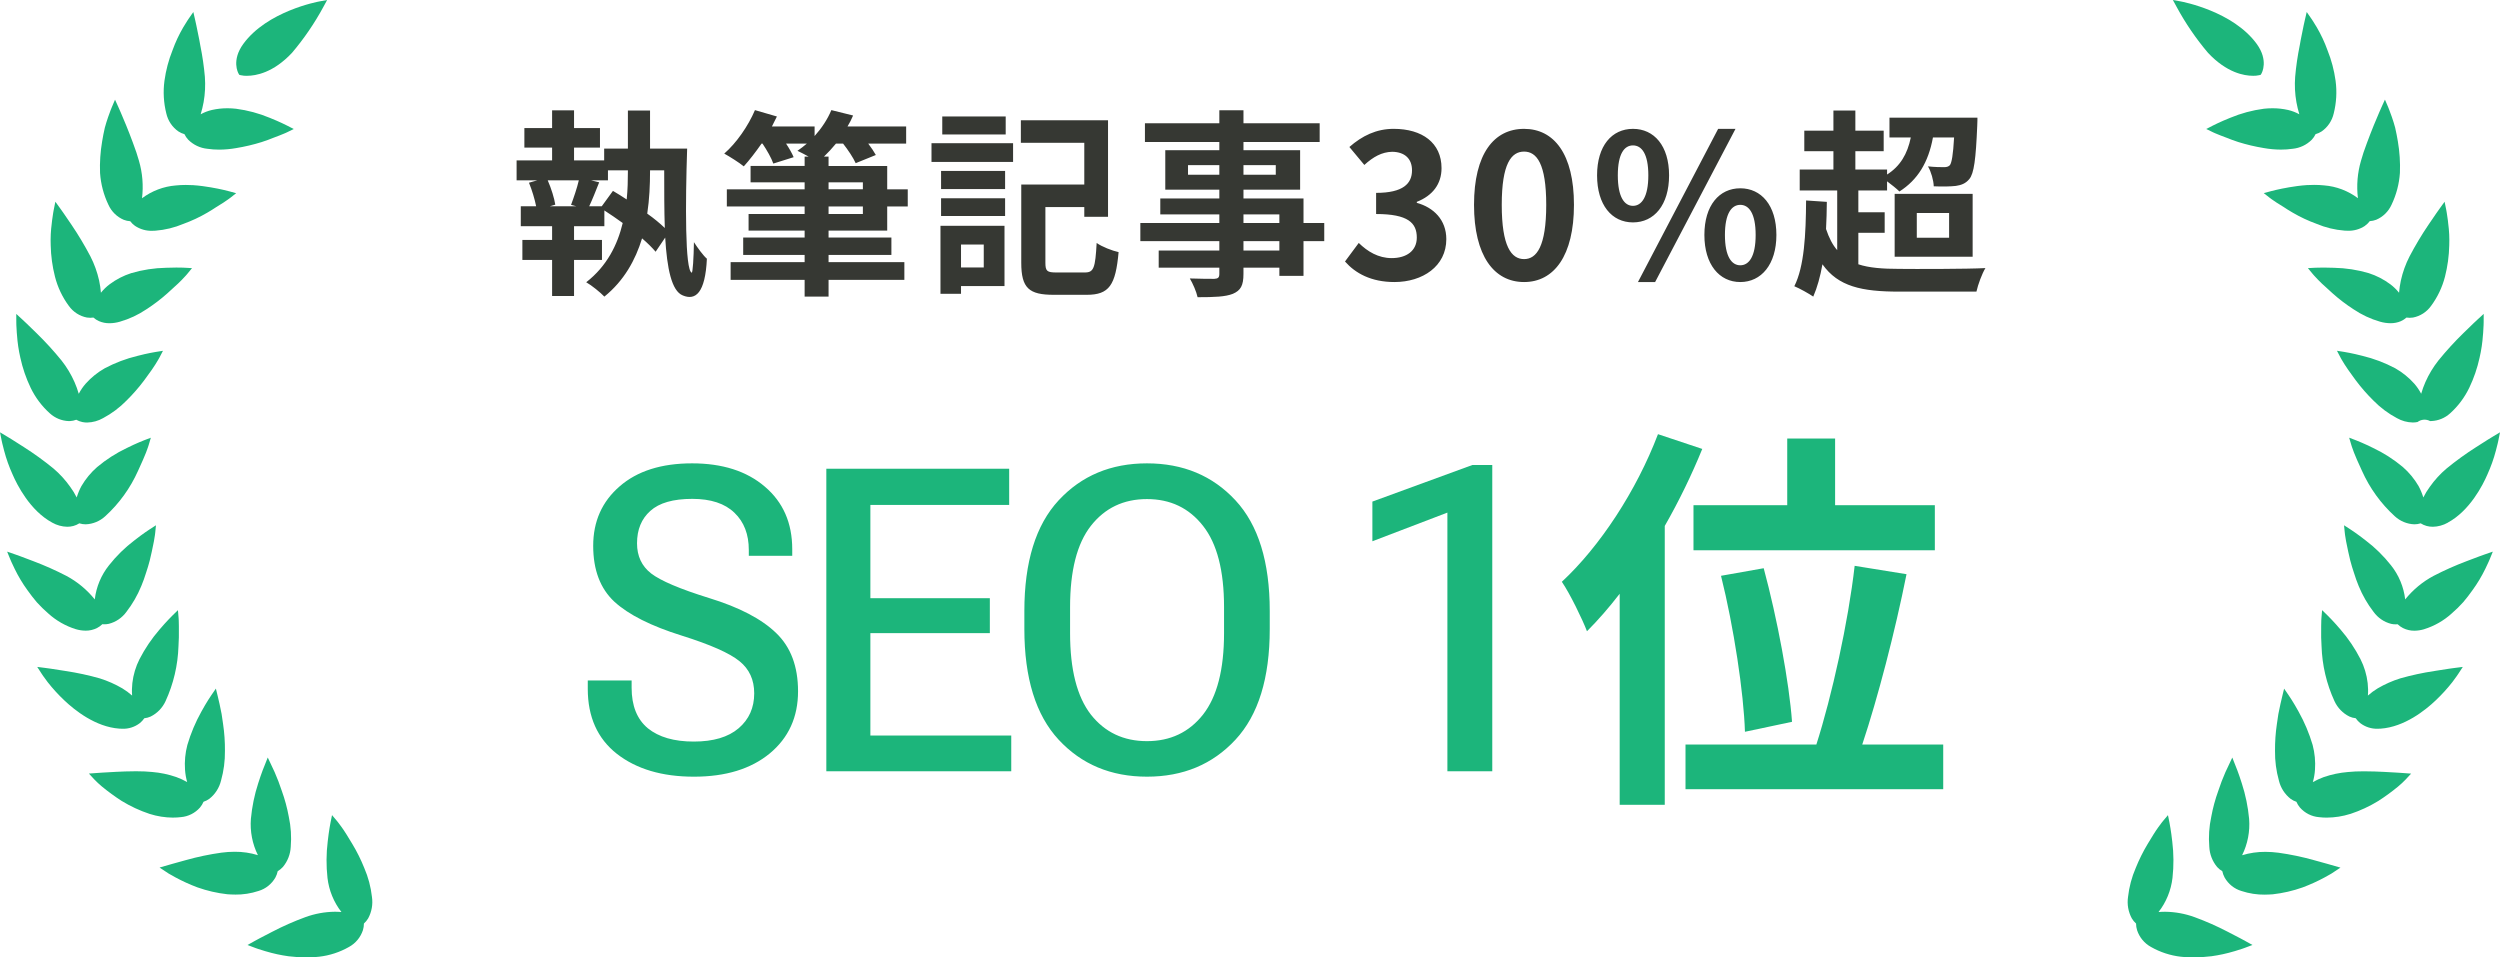 <svg fill="none" height="72" viewBox="0 0 188 72" width="188" xmlns="http://www.w3.org/2000/svg"><g fill="#1cb57b"><path d="m44.201 51.797v-.625h3.297v.547c0 1.354.406 2.37 1.219 3.047.823.667 1.974 1 3.453 1 1.469 0 2.594-.333 3.375-1 .781-.667 1.172-1.542 1.172-2.625 0-1.021-.37-1.828-1.109-2.422-.74-.604-2.188-1.245-4.344-1.922-2.302-.719-3.99-1.568-5.062-2.547-1.062-.99-1.594-2.391-1.594-4.203 0-1.833.661-3.323 1.984-4.469 1.323-1.156 3.141-1.734 5.453-1.734 2.281 0 4.104.583 5.469 1.75 1.375 1.167 2.062 2.734 2.062 4.703v.5h-3.266v-.438c0-1.177-.359-2.109-1.078-2.797-.719-.698-1.776-1.047-3.172-1.047-1.438 0-2.49.302-3.156.906-.667.594-1 1.406-1 2.438 0 .958.354 1.714 1.062 2.266.719.552 2.167 1.167 4.344 1.844 2.281.698 3.969 1.578 5.062 2.641 1.094 1.052 1.641 2.51 1.641 4.375 0 1.938-.708 3.495-2.125 4.672-1.417 1.167-3.318 1.75-5.703 1.75-2.396 0-4.328-.573-5.797-1.719-1.458-1.146-2.188-2.776-2.188-4.891zm17.939 6.203v-22.75h13.75v2.719h-10.438v7.016h8.984v2.625h-8.984v7.703h10.594v2.688zm14.892-10.703v-1.344c0-3.698.859-6.474 2.578-8.328 1.719-1.854 3.932-2.781 6.641-2.781 2.719 0 4.938.927 6.656 2.781 1.719 1.854 2.578 4.63 2.578 8.328v1.344c0 3.698-.859 6.474-2.578 8.328-1.719 1.854-3.937 2.781-6.656 2.781-2.708 0-4.922-.927-6.641-2.781-1.719-1.854-2.578-4.63-2.578-8.328zm3.438.312c0 2.74.521 4.781 1.562 6.125 1.052 1.333 2.458 2 4.219 2s3.167-.667 4.219-2c1.052-1.344 1.578-3.385 1.578-6.125v-1.953c0-2.74-.526-4.776-1.578-6.109-1.052-1.344-2.458-2.016-4.219-2.016s-3.167.672-4.219 2.016c-1.042 1.333-1.562 3.37-1.562 6.109z"/><path d="m108.844 58v-19.453l-5.641 2.156v-2.984l7.516-2.75h1.5v23.031z"/><path d="m127.35 37.99h7.05v-5.01h3.6v5.01h7.5v3.39h-18.15zm7.41 16.29-3.54.75c-.09-2.91-.84-7.89-1.8-11.73l3.21-.57c1.02 3.78 1.92 8.61 2.13 11.55zm-10.08-21.63 3.33 1.11c-.78 1.92-1.74 3.9-2.82 5.79v20.97h-3.39v-15.87c-.81 1.05-1.62 1.98-2.46 2.82-.33-.87-1.29-2.85-1.89-3.72 2.85-2.64 5.61-6.84 7.23-11.1zm15.36 23.34h6.09v3.36h-19.38v-3.36h9.84c1.17-3.66 2.4-9.21 2.88-13.44l3.9.63c-.87 4.35-2.16 9.3-3.33 12.81z"/></g><path d="m48.883 12.81v.09c0 .99-.045 2.07-.21 3.165.51.36.96.735 1.32 1.08-.045-1.335-.045-2.82-.045-4.335zm-3.63 2.7.84-1.155c.33.195.675.405 1.035.645.075-.75.09-1.455.09-2.115v-.075h-1.5v.75h-1.275l.615.15c-.255.645-.51 1.29-.75 1.8zm-1.725-1.95h-2.34c.27.615.495 1.35.57 1.83l-.405.12h1.98l-.39-.105c.195-.525.45-1.26.585-1.845zm5.355-2.385h2.79c-.135 4.08-.165 9.15.345 9.33.075.03.15-1.14.165-2.295.27.42.72 1.035.975 1.245-.12 2.58-.855 3.165-1.815 2.76-.84-.33-1.185-2.04-1.32-4.35l-.72 1.065c-.255-.3-.615-.66-1.02-1.005-.495 1.62-1.35 3.18-2.835 4.38-.3-.315-.945-.84-1.365-1.08 1.56-1.215 2.355-2.82 2.745-4.455-.465-.33-.93-.66-1.38-.945v1.185h-2.28v1.035h2.1v1.5h-2.1v2.715h-1.65v-2.715h-2.235v-1.5h2.235v-1.035h-2.355v-1.5h1.155c-.105-.525-.315-1.23-.54-1.77l.63-.18h-1.56v-1.5h2.67v-.96h-2.085v-1.47h2.085v-1.335h1.65v1.335h1.95v1.47h-1.95v.96h2.265v-.885h1.785v-2.865h1.665zm13.425 4.35v.57h2.58v-.57zm0-1.815v.525h2.58v-.525zm4.41 3.63h-4.41v.525h4.725v1.305h-4.725v.54h5.7v1.335h-5.7v1.26h-1.8v-1.26h-5.565v-1.335h5.565v-.54h-4.62v-1.305h4.62v-.525h-4.215v-1.245h4.215v-.57h-5.85v-1.29h5.85v-.525h-4.065v-1.23h4.065v-.705h.3c-.3-.165-.615-.33-.84-.435.24-.165.48-.345.705-.54h-1.56c.24.36.45.735.57 1.02l-1.53.48c-.135-.405-.48-1.005-.81-1.5h-.075c-.45.645-.915 1.245-1.335 1.71-.345-.285-1.065-.735-1.47-.96.915-.795 1.8-2.07 2.31-3.27l1.65.48c-.12.255-.24.495-.375.75h3.21v.72c.525-.585.975-1.26 1.26-1.95l1.635.405c-.12.285-.255.555-.42.825h4.41v1.29h-2.85c.24.315.435.615.57.855l-1.515.615c-.18-.405-.57-.99-.945-1.47h-.54c-.3.36-.6.69-.9.975h.345v.705h4.41v1.755h1.545v1.29h-1.545zm8.91-8.58v1.35h-4.77v-1.35zm-1.65 9.63h-1.71v1.725h1.71zm1.56-1.41v4.53h-3.27v.585h-1.545v-5.115zm-4.77-.735v-1.335h4.815v1.335zm0-2.025v-1.365h4.815v1.365zm-.72-2.04v-1.41h6.135v1.41zm9.39 8.31h2.145c.675 0 .78-.345.885-2.22.39.285 1.17.585 1.65.69-.225 2.49-.705 3.21-2.4 3.21h-2.475c-1.86 0-2.445-.495-2.445-2.415v-5.88h4.74v-3.135h-4.77v-1.695h6.555v7.26h-1.785v-.735h-2.925v4.185c0 .63.12.735.825.735zm16.77-1.65v-.705h-2.7v.705zm-2.7-2.715v.645h2.7v-.645zm-4.17-2.985h2.355v-.72h-2.355zm6.6-.72h-2.43v.72h2.43zm3.645 4.35v1.365h-1.56v2.61h-1.815v-.615h-2.7v.465c0 .885-.21 1.245-.795 1.5-.57.225-1.38.255-2.655.255-.09-.42-.36-1.035-.585-1.41.72.03 1.605.03 1.845.03.285-.015.375-.105.375-.375v-.465h-4.56v-1.29h4.56v-.705h-5.94v-1.365h5.94v-.645h-4.44v-1.2h4.44v-.66h-4.065v-2.97h4.065v-.615h-5.595v-1.41h5.595v-.975h1.815v.975h5.73v1.41h-5.73v.615h4.26v2.97h-4.26v.66h4.515v1.845zm5.28 4.44c-1.755 0-2.94-.66-3.72-1.545l1.035-1.395c.66.645 1.47 1.14 2.475 1.14 1.125 0 1.89-.555 1.89-1.545 0-1.095-.645-1.77-3.06-1.77v-1.59c2.04 0 2.7-.705 2.7-1.695 0-.87-.54-1.38-1.485-1.395-.795.015-1.44.39-2.1.99l-1.125-1.35c.96-.84 2.025-1.365 3.33-1.365 2.145 0 3.6 1.05 3.6 2.955 0 1.2-.675 2.07-1.86 2.535v.075c1.26.345 2.22 1.275 2.22 2.73 0 2.04-1.785 3.225-3.9 3.225zm9.748 0c-2.265 0-3.765-1.98-3.765-5.805 0-3.84 1.5-5.715 3.765-5.715 2.25 0 3.75 1.89 3.75 5.715s-1.5 5.805-3.75 5.805zm0-1.725c.945 0 1.665-.96 1.665-4.08 0-3.105-.72-4.005-1.665-4.005-.96 0-1.68.9-1.68 4.005 0 3.12.72 4.08 1.68 4.08zm8.188-2.76c-1.59 0-2.7-1.305-2.7-3.54 0-2.22 1.11-3.495 2.7-3.495s2.715 1.275 2.715 3.495c0 2.235-1.125 3.54-2.715 3.54zm0-1.245c.645 0 1.155-.66 1.155-2.295s-.51-2.25-1.155-2.25-1.14.615-1.14 2.25.495 2.295 1.14 2.295zm.375 5.73 6.03-11.52h1.305l-6.045 11.52zm7.695 0c-1.575 0-2.7-1.32-2.7-3.54 0-2.235 1.125-3.51 2.7-3.51s2.715 1.275 2.715 3.51c0 2.22-1.14 3.54-2.715 3.54zm0-1.26c.645 0 1.155-.645 1.155-2.28s-.51-2.265-1.155-2.265-1.155.63-1.155 2.265.51 2.28 1.155 2.28zm8.878-2.445v2.37c.81.27 1.83.345 3.06.345 1.14.015 5.145.015 6.495-.06-.255.42-.555 1.23-.675 1.77h-5.82c-2.79 0-4.575-.375-5.76-2.055-.165.93-.39 1.74-.69 2.43-.3-.21-1.05-.63-1.425-.78.75-1.485.87-3.9.885-6.45l1.56.105c0 .69-.03 1.38-.06 2.04.225.675.495 1.2.84 1.59v-4.485h-2.82v-1.575h2.535v-1.38h-2.19v-1.545h2.19v-1.515h1.65v1.515h2.13v1.545h-2.13v1.38h2.385v.375c.99-.63 1.53-1.545 1.785-2.79h-1.605v-1.485h6.615s0 .405-.015.615c-.105 2.49-.24 3.585-.6 4.005-.27.33-.6.45-1.005.51-.375.045-.99.06-1.665.03-.015-.45-.195-1.095-.435-1.5.525.06.99.06 1.215.06.18 0 .315-.03.435-.15.135-.195.24-.75.315-2.085h-1.59c-.345 1.89-1.155 3.195-2.52 4.065-.195-.195-.585-.51-.93-.765v.69h-2.16v1.635h1.98v1.545zm4.395-1.485v1.86h2.43v-1.86zm-1.665 3.285v-4.725h5.865v4.725z" fill="#363833"/><g fill="#1cb57b"><path d="m164.003 71.946c.305.037.613.055.921.054l-.004-.002c.462-.003.922-.032 1.38-.089.576-.079 1.145-.203 1.702-.37l.081-.023c.45-.132.721-.235.721-.235l.581-.219-.544-.301s-.558-.309-1.307-.687c-.809-.422-1.642-.79-2.497-1.103-.715-.261-1.467-.399-2.226-.407-.163 0-.325.007-.489.022.577-.74.941-1.629 1.05-2.568.1-.909.095-1.826-.018-2.734-.085-.783-.198-1.361-.21-1.422l-.001-.004-.112-.559-.364.431s-.145.172-.361.476c-.215.292-.478.725-.8 1.258-.346.575-.646 1.178-.897 1.803-.301.694-.497 1.43-.581 2.184-.082.554.018 1.121.284 1.611.087.145.194.277.32.389 0 .169.026.338.076.499.178.541.553.992 1.046 1.261.694.396 1.459.646 2.249.736z"/><path d="m170.905 67.252c-.195.015-.384.023-.572.023l.003.003c-.604.008-1.205-.085-1.779-.275-.535-.159-.989-.523-1.267-1.015-.08-.148-.138-.308-.172-.473-.145-.084-.275-.19-.388-.315-.356-.425-.564-.96-.591-1.519-.063-.756-.013-1.517.148-2.258.121-.665.298-1.318.528-1.952.155-.476.335-.944.536-1.402l.518-1.102.382.97c.09.242.211.579.333.971.282.866.466 1.762.55 2.671.074.944-.108 1.891-.528 2.735.569-.174 1.16-.26 1.753-.255.329.001.657.023.983.066.897.125 1.785.31 2.657.555l1.008.279.996.286-.687.453c-.126.074-.29.168-.496.279-.538.291-1.094.544-1.665.757-.729.259-1.484.432-2.25.518z"/><path d="m176.746 61.205c-.572.182-1.167.276-1.767.28l-.001.001c-.196 0-.392-.011-.587-.035-.553-.044-1.067-.304-1.437-.725-.109-.129-.198-.275-.264-.431-.157-.051-.305-.126-.438-.224-.436-.341-.746-.824-.878-1.368-.204-.727-.303-1.48-.293-2.236-.006-.676.041-1.353.14-2.021.06-.5.148-.997.264-1.487.081-.357.134-.576.134-.576l.145-.597.345.501c.015.021.362.526.749 1.236.441.789.794 1.627 1.051 2.497.161.608.221 1.239.177 1.867-.021.314-.075.626-.162.928.263-.148.537-.274.819-.377.588-.203 1.198-.331 1.817-.382.347-.037.744-.054 1.214-.054.548 0 1.094.024 1.508.044.832.041 1.447.087 1.447.087l.584.043-.405.439c-.18.188-.37.365-.57.53-.474.391-.97.754-1.486 1.085-.664.406-1.37.734-2.106.978z"/><path d="m183.162 52.671c-.777.739-2.345 1.994-4.131 2.123h.004c-.082.006-.162.01-.235.007-.471.015-.933-.134-1.31-.423-.131-.104-.245-.228-.34-.367-.164-.017-.324-.06-.475-.128-.493-.243-.889-.651-1.122-1.157-.598-1.298-.928-2.707-.973-4.141-.034-.456-.031-.862-.028-1.19v-.01-.298c.001-.389.02-.619.02-.619l.05-.586.413.403c.02.017.443.435.971 1.055.588.679 1.093 1.428 1.504 2.231.284.562.467 1.171.539 1.799.035.311.041.625.017.937.228-.203.474-.385.735-.542.537-.314 1.106-.566 1.697-.751.842-.239 1.699-.424 2.564-.553l.103-.017c.815-.137 1.438-.216 1.438-.216l.599-.076-.338.519s-.16.248-.448.625c-.384.489-.803.948-1.254 1.374z"/><path d="m184.368 46.132c-.597.542-1.303.945-2.068 1.182l.003.001c-.24.073-.488.112-.738.115-.298.003-.593-.065-.86-.199-.148-.075-.284-.172-.403-.288-.051.005-.102.008-.154.008-.113-0-.225-.013-.335-.037-.529-.135-.996-.453-1.32-.9-.457-.592-.833-1.245-1.119-1.941-.134-.324-.253-.655-.355-.992-.101-.295-.196-.61-.278-.927-.116-.463-.199-.876-.267-1.212l-.002-.011-.048-.237c-.072-.385-.094-.613-.094-.613l-.059-.58.476.307c.02.014.517.334 1.148.831.712.539 1.354 1.169 1.91 1.874.585.734.955 1.623 1.065 2.562.589-.731 1.317-1.333 2.139-1.771.802-.415 1.628-.782 2.471-1.101.805-.314 1.402-.521 1.402-.521l.578-.2-.237.582s-.114.274-.325.706c-.274.565-.597 1.104-.965 1.61-.226.32-.461.624-.698.902-.271.301-.561.585-.867.849z"/><path d="m187.055 35.675c-.339.786-1.316 2.729-2.986 3.629l.003.003c-.344.193-.729.298-1.122.306-.157 0-.313-.02-.464-.06-.159-.043-.311-.11-.45-.199-.155.05-.317.075-.48.074-.544-.02-1.064-.236-1.469-.608-1.043-.95-1.882-2.11-2.463-3.408l-.08-.176-.002-.005c-.215-.473-.401-.881-.52-1.194-.137-.353-.202-.572-.202-.572l-.163-.551.521.199c.023.009.569.219 1.28.573.803.381 1.556.863 2.24 1.437.466.407.864.89 1.178 1.428.147.273.267.56.358.858.139-.281.302-.548.488-.799.362-.514.788-.979 1.267-1.384.711-.581 1.455-1.119 2.228-1.611.705-.459 1.252-.787 1.252-.787l.531-.318-.125.623s-.058.293-.186.759c-.161.612-.373 1.208-.634 1.782z"/><path d="m182.259 31.561c-.167.013-.326.073-.46.174h.004c-.123.025-.248.037-.373.036-.414-.01-.819-.122-1.181-.327-.653-.346-1.25-.793-1.77-1.325-.474-.467-.913-.969-1.314-1.503l-.235-.324c-.251-.348-.472-.648-.621-.894-.199-.314-.305-.515-.305-.515l-.264-.505.546.086c.025.004.6.096 1.363.294.86.207 1.691.521 2.475.937.533.303 1.015.691 1.426 1.151.204.232.379.489.522.765.086-.299.192-.592.317-.876.258-.584.588-1.132.983-1.631.583-.718 1.206-1.401 1.867-2.045.599-.597 1.074-1.032 1.074-1.032l.461-.424-.003.639s-.001.298-.038.783l-.015.167c-.039.576-.124 1.147-.254 1.709-.17.779-.429 1.535-.772 2.252-.352.733-.842 1.388-1.442 1.928-.392.358-.895.563-1.42.581h-.091c-.148-.079-.314-.114-.48-.101z"/><path d="m180.969 23.879c-.125.112-.267.203-.42.27l.005.001c-.252.107-.522.16-.794.156-.265-.003-.528-.042-.783-.116-.707-.203-1.379-.518-1.991-.931-.556-.359-1.084-.761-1.579-1.203-.16-.149-.314-.289-.458-.419-.25-.224-.466-.419-.627-.593-.259-.264-.403-.439-.403-.439l-.365-.442.56-.03s.242-.012.626-.012c.218 0 .482.004.773.017.886.017 1.766.152 2.618.403.58.186 1.126.467 1.618.833.245.184.467.399.66.64.026-.31.072-.619.137-.923.139-.627.357-1.233.649-1.802.43-.821.906-1.617 1.425-2.384.471-.706.849-1.229.849-1.229l.365-.506.125.619s.058.293.12.771l.025.234c.075.548.101 1.103.08 1.656-.017.796-.125 1.588-.322 2.359-.204.792-.558 1.536-1.042 2.19-.328.461-.816.776-1.364.881-.083.013-.167.019-.251.019-.079 0-.158-.006-.236-.018z"/><path d="m178.206 16.63c-.101.134-.221.251-.357.347l.004.002c-.391.262-.853.392-1.32.372-.072 0-.147-.002-.225-.008-.726-.056-1.439-.23-2.112-.515-.618-.224-1.216-.504-1.785-.837-.256-.147-.488-.294-.691-.431l-.537-.335c-.319-.209-.496-.347-.496-.347l-.453-.355.549-.149c.024-.006.592-.16 1.377-.293.326-.054.815-.131 1.306-.162.186-.01.372-.016.556-.016.254-.001.507.012.76.038.916.075 1.793.408 2.534.962-.115-.948-.035-1.91.234-2.825.103-.381.252-.825.454-1.357.169-.451.337-.89.499-1.286.323-.788.587-1.378.587-1.378l.257-.567.245.573s.114.273.273.727l.023.069c.072.212.154.458.227.737.081.355.149.7.204 1.035.134.783.186 1.578.155 2.372-.057.828-.27 1.637-.626 2.383-.232.516-.647.924-1.161 1.14-.154.059-.317.094-.481.103z"/><path d="m173.85 10.502c-.389.391-.897.633-1.44.686-.294.043-.59.064-.887.063-.431-.002-.862-.041-1.287-.117-.646-.106-1.284-.256-1.909-.451-.337-.105-.631-.223-.895-.327-.163-.065-.311-.124-.445-.169-.359-.138-.56-.235-.56-.235l-.518-.252.512-.263c.022-.012.55-.282 1.294-.579.812-.339 1.664-.568 2.534-.682.214-.023.429-.035.645-.035.394-.001.786.042 1.171.129.294.069.578.178.845.324-.091-.298-.164-.601-.219-.907-.112-.63-.144-1.273-.095-1.912.069-.789.184-1.572.342-2.348l.08-.443c.16-.842.306-1.475.306-1.475l.141-.606.352.506s.168.243.411.653c.317.544.585 1.117.798 1.711.298.74.503 1.516.611 2.308.108.817.061 1.647-.14 2.446-.126.554-.452 1.039-.914 1.358-.14.09-.292.159-.452.203-.072.152-.167.292-.281.414z"/><path d="m169.895 5.654c-.156.034-.315.05-.475.047v-.002c-.656 0-1.967-.223-3.376-1.725-.901-1.062-1.691-2.218-2.357-3.448l-.286-.526.573.104c.16.03 3.943.744 5.73 3.196.906 1.245.385 2.184.362 2.223l-.059.102z"/><path d="m23.076 71.999c.308.001.615-.017.921-.054.79-.09 1.555-.34 2.249-.736.493-.269.868-.72 1.046-1.261.049-.162.075-.33.075-.499.125-.112.233-.243.32-.389.266-.49.366-1.057.284-1.611-.084-.754-.28-1.49-.581-2.184-.251-.625-.551-1.228-.898-1.803-.321-.533-.585-.966-.799-1.258-.215-.304-.361-.476-.361-.476l-.364-.431-.113.559c-.005.025-.122.616-.211 1.427-.112.907-.117 1.825-.017 2.734.109.939.472 1.828 1.049 2.568-.164-.015-.325-.022-.489-.022-.759.008-1.511.146-2.226.407-.854.313-1.688.681-2.496 1.103-.749.377-1.308.687-1.308.687l-.545.304.581.219s.271.103.722.235l.081.023c.557.167 1.127.291 1.702.37.458.057.918.086 1.38.089zm-5.409-4.725c.604.008 1.205-.085 1.779-.275.534-.159.988-.523 1.267-1.015.08-.148.138-.308.172-.473.144-.084.275-.19.388-.315.356-.425.564-.96.591-1.519.063-.756.013-1.517-.147-2.258-.122-.665-.298-1.318-.528-1.952-.156-.476-.335-.944-.536-1.402l-.518-1.102-.384.967c-.091.245-.211.581-.334.971-.282.866-.466 1.762-.55 2.671-.074.944.108 1.891.528 2.735-.569-.174-1.16-.26-1.754-.255-.329.001-.657.023-.983.066-.897.125-1.784.31-2.657.555l-1.008.279-.995.286.686.454c.125.074.29.168.496.279.538.291 1.094.544 1.665.758.729.259 1.483.432 2.25.518.195.015.384.023.572.023zm-4.649-5.791c.196 0.0.392-.011.587-.035.552-.045 1.067-.304 1.437-.725.108-.13.198-.275.264-.431.157-.051.304-.126.438-.224.436-.342.745-.824.878-1.369.204-.727.303-1.48.293-2.236.006-.677-.04-1.353-.14-2.021-.059-.5-.146-.997-.261-1.487-.08-.357-.134-.576-.134-.576l-.145-.597-.345.501c-.015.021-.362.526-.749 1.236-.441.789-.793 1.627-1.05 2.497-.162.608-.221 1.239-.177 1.867.021.314.075.626.162.928-.263-.148-.537-.274-.819-.377-.588-.203-1.198-.331-1.817-.382-.345-.035-.742-.054-1.214-.054-.548 0-1.093.024-1.508.044-.832.041-1.447.087-1.447.087l-.584.043.404.439c.18.188.37.365.57.531.474.391.97.754 1.486 1.085.663.406 1.368.734 2.104.978.572.182 1.167.276 1.767.28zm-3.815-6.68c.471.015.933-.134 1.309-.423.131-.104.245-.228.34-.367.164-.017.324-.06.475-.128.493-.243.889-.651 1.122-1.157.597-1.298.928-2.707.973-4.141.035-.461.031-.871.029-1.2v-.298c0-.389-.02-.619-.02-.619l-.05-.586-.413.403c-.018.017-.445.436-.971 1.055-.588.678-1.094 1.427-1.507 2.229-.284.562-.466 1.171-.538 1.799-.035.311-.041.625-.017.937-.228-.203-.475-.385-.736-.542-.536-.314-1.105-.566-1.696-.751-.843-.239-1.699-.424-2.565-.553l-.102-.017c-.815-.137-1.438-.216-1.438-.216l-.599-.076.337.519s.158.247.448.625c.384.489.804.948 1.255 1.374.777.738 2.345 1.995 4.131 2.123.077.006.157.009.233.009zm-2.769-7.377c.298.003.593-.065.861-.199.148-.075.283-.172.402-.288.051.005.103.008.155.008.113-0.0.225-.013.335-.037.529-.135.995-.453 1.32-.9.457-.592.833-1.245 1.118-1.941.135-.323.254-.653.356-.989.101-.295.196-.61.278-.927.117-.468.201-.885.269-1.223l.048-.237c.071-.384.094-.613.094-.613l.058-.58-.475.307c-.021.013-.517.334-1.148.831-.712.539-1.354 1.169-1.91 1.874-.586.734-.957 1.622-1.069 2.563-.589-.731-1.316-1.333-2.138-1.771-.803-.415-1.628-.782-2.472-1.101-.805-.314-1.402-.521-1.402-.521l-.578-.2.238.582s.112.276.325.706c.274.565.596 1.104.964 1.61.227.32.462.624.698.902.272.301.561.585.868.849.598.542 1.303.945 2.068 1.182.239.072.487.11.737.112zm-1.384-7.813c.157 0.0.313-.02.465-.06.159-.043.31-.11.449-.199.155.05.317.075.48.074.544-.02 1.064-.235 1.469-.607 1.043-.949 1.882-2.11 2.463-3.408l.08-.176c.215-.474.402-.884.522-1.199.138-.353.202-.572.202-.572l.163-.551-.521.199c-.023.009-.57.219-1.28.573-.803.381-1.556.863-2.24 1.437-.466.407-.864.889-1.178 1.426-.147.273-.267.56-.357.858-.139-.28-.302-.547-.487-.797-.363-.515-.789-.981-1.267-1.386-.711-.581-1.455-1.119-2.228-1.611-.704-.459-1.252-.787-1.252-.787l-.533-.317.124.623s.059.293.186.759c.161.612.373 1.208.634 1.782.339.786 1.316 2.729 2.986 3.629.344.194.728.3 1.12.309zm1.514-7.84c.414-.01.819-.122 1.181-.327.653-.346 1.25-.793 1.77-1.325.474-.467.913-.969 1.314-1.503l.235-.324c.254-.348.475-.647.622-.894.2-.314.305-.515.305-.515l.264-.505-.546.086c-.024.004-.599.095-1.363.294-.86.207-1.691.521-2.475.937-.533.303-1.014.691-1.426 1.151-.204.232-.379.489-.522.765-.086-.299-.192-.592-.317-.876-.257-.584-.587-1.132-.981-1.63-.583-.718-1.207-1.401-1.867-2.045-.601-.597-1.074-1.032-1.074-1.032l-.461-.424.003.639s0 .3.037.783l.015.167c.039.576.124 1.148.253 1.71.17.779.429 1.535.772 2.252.353.733.844 1.388 1.446 1.927.392.357.895.563 1.42.581h.091c.163-.009.323-.043.475-.101.144.083.301.141.463.175.121.024.244.036.367.035zm1.672-7.466c.265-.003.528-.042.782-.117.707-.203 1.379-.518 1.991-.931.556-.359 1.084-.761 1.579-1.203.158-.149.314-.288.458-.419.25-.225.466-.421.627-.593.259-.264.403-.439.403-.439l.364-.442-.555-.031s-.243-.013-.627-.013c-.218 0-.482.004-.772.017-.886.017-1.766.152-2.618.403-.58.186-1.127.467-1.618.833-.246.184-.468.399-.661.64-.026-.31-.072-.619-.137-.923-.14-.627-.358-1.232-.649-1.802-.431-.821-.907-1.617-1.426-2.384-.47-.706-.849-1.229-.849-1.229l-.366-.506-.124.619s-.059.293-.12.771l-.026.234c-.074.548-.101 1.103-.08 1.656.017.796.125 1.588.322 2.359.203.792.555 1.536 1.038 2.19.328.461.816.776 1.364.881.083.013.168.019.252.019.079 0.0.158-.006.235-.018.125.112.267.203.42.27.25.107.52.161.791.157zm3.225-6.952c.07 0 .145-.003.224-.008.726-.056 1.439-.23 2.112-.515.618-.225 1.216-.504 1.786-.837.256-.148.487-.295.691-.431l.537-.335c.317-.209.496-.347.496-.347l.453-.355-.549-.149c-.024-.006-.592-.162-1.377-.293-.326-.054-.814-.13-1.306-.162-.187-.01-.372-.016-.555-.016-.254-.001-.508.012-.76.038-.916.075-1.793.408-2.534.962.115-.948.036-1.91-.233-2.825-.106-.381-.252-.825-.455-1.357-.168-.451-.336-.89-.499-1.286-.32-.788-.587-1.378-.587-1.378l-.256-.566-.244.573s-.117.273-.273.727l-.023.069c-.071.212-.154.459-.227.737-.082.354-.149.699-.203 1.035-.134.783-.187 1.578-.156 2.372.057.828.269 1.637.626 2.383.232.516.647.924 1.162 1.14.154.059.316.094.48.103.101.134.221.251.357.347.39.261.851.392 1.317.373zm5.016-6.103c.432-.002.862-.041 1.287-.117.646-.106 1.284-.256 1.909-.451.337-.105.634-.223.895-.327.164-.065.311-.124.445-.169.359-.138.56-.235.56-.235l.517-.252-.512-.263c-.022-.012-.549-.281-1.294-.579-.812-.339-1.664-.568-2.534-.682-.214-.024-.43-.036-.645-.037-.394-.001-.787.042-1.171.129-.294.069-.578.178-.845.324.091-.297.165-.6.221-.906.112-.63.144-1.273.096-1.912-.07-.789-.184-1.572-.342-2.348l-.08-.443c-.163-.842-.307-1.475-.307-1.475l-.139-.607-.352.506s-.168.242-.411.653c-.318.544-.586 1.118-.8 1.712-.297.74-.502 1.516-.61 2.308-.108.817-.061 1.647.14 2.446.126.554.452 1.039.914 1.358.14.09.292.159.451.203.072.152.167.292.281.414.389.39.897.632 1.44.685.294.043.591.065.888.064zm2.103-5.553c.656 0 1.967-.224 3.376-1.725.901-1.062 1.691-2.218 2.357-3.447l.285-.526-.573.104c-.158.029-3.943.744-5.729 3.196-.907 1.245-.385 2.184-.362 2.223l.059.102.111.029c.156.034.316.05.475.047z"/></g></svg>